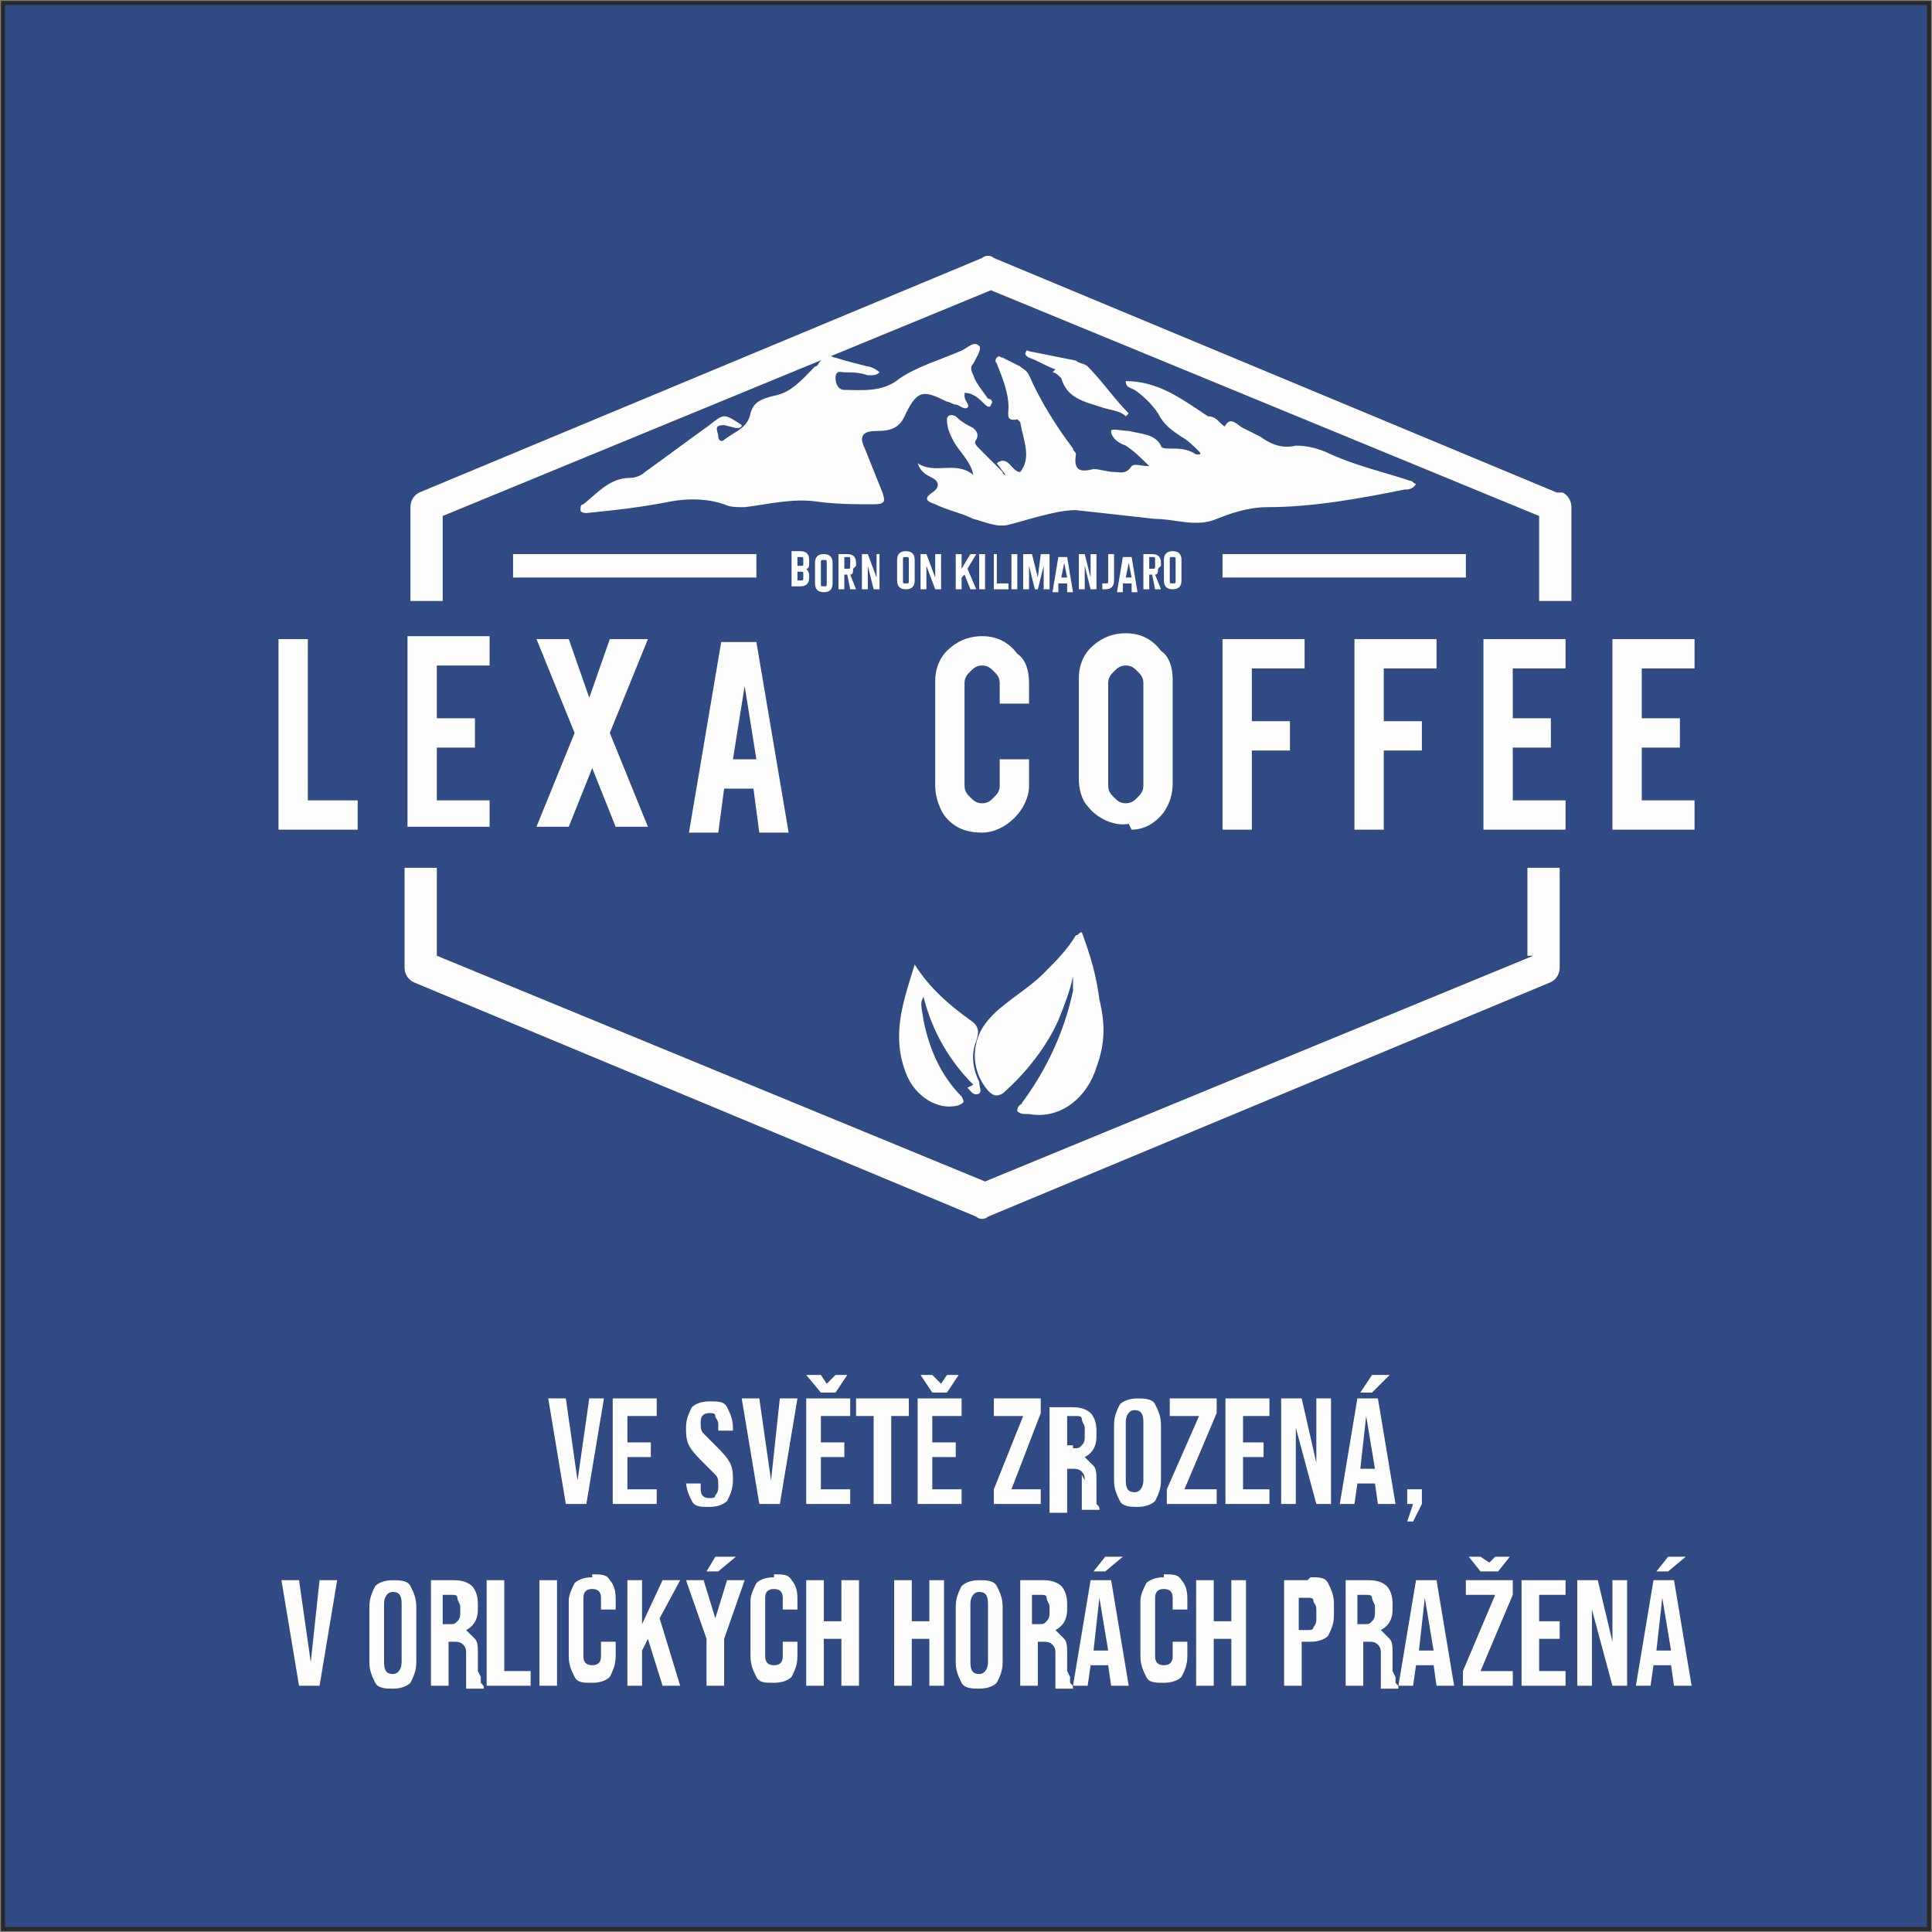 <?xml version="1.0" encoding="UTF-8"?>
<!DOCTYPE svg PUBLIC "-//W3C//DTD SVG 1.1//EN" "http://www.w3.org/Graphics/SVG/1.1/DTD/svg11.dtd">
<!-- Creator: CorelDRAW X6 -->
<svg xmlns="http://www.w3.org/2000/svg" xml:space="preserve" width="100px" height="100px" version="1.1" style="shape-rendering:geometricPrecision; text-rendering:geometricPrecision; image-rendering:optimizeQuality; fill-rule:evenodd; clip-rule:evenodd"
viewBox="0 0 659 659"
 xmlns:xlink="http://www.w3.org/1999/xlink">
 <rect x="0" y="0" width="659" height="659" fill="#808080" stroke="none"/>
 <defs>
  <style type="text/css">
   <![CDATA[
    .str0 {stroke:#2B2A29;stroke-width:1.391}
    .fil1 {fill:#FEFEFE}
    .fil0 {fill:#304A83}
   ]]>
  </style>
 </defs>
 <g id="Vrstva_x0020_1">
  <rect class="fil0 str0" x="1" y="1" width="657" height="657"/>
  <g id="Lexa-coffee-logo-a-slogan.eps">
   <polygon class="fil1" points="206,477 201,477 197,505 197,505 193,477 187,477 193,513 200,513 "/>
   <polygon class="fil1" points="224,483 224,477 209,477 209,513 224,513 224,508 214,508 214,497 222,497 222,492 214,492 214,483 "/>
   <path class="fil1" d="M234 503l0 2c0,3 1,5 2,7 1,2 3,2 6,2 3,0 5,-1 6,-2 1,-2 2,-4 2,-7 0,-2 0,-4 -1,-6 -1,-2 -3,-4 -5,-6 -2,-2 -3,-3 -4,-4 -1,-1 -1,-2 -1,-4 0,-2 1,-3 3,-3 1,0 2,0 2,1 0,1 1,1 1,3l0 2 5 0 0 -1c0,-3 -1,-5 -2,-7 -1,-2 -3,-2 -6,-2 -3,0 -5,1 -6,2 -1,2 -2,4 -2,7 0,2 0,4 1,6 1,2 3,4 5,6 2,2 3,3 4,4 1,1 1,2 1,4 0,1 0,2 -1,3 0,1 -1,1 -2,1 -2,0 -3,-1 -3,-3l0 -2 -5 0z"/>
   <polygon class="fil1" points="266,513 272,477 266,477 263,505 263,505 259,477 253,477 259,513 "/>
   <polygon class="fil1" points="275,513 290,513 290,508 280,508 280,497 288,497 288,492 280,492 280,483 290,483 290,477 275,477 "/>
   <polygon class="fil1" points="289,469 285,469 282,472 280,469 275,469 280,475 285,475 "/>
   <polygon class="fil1" points="310,477 292,477 292,483 298,483 298,513 304,513 304,483 310,483 "/>
   <polygon class="fil1" points="327,469 323,469 321,472 318,469 314,469 318,475 323,475 "/>
   <polygon class="fil1" points="313,513 328,513 328,508 318,508 318,497 326,497 326,492 318,492 318,483 328,483 328,477 313,477 "/>
   <polygon class="fil1" points="339,513 355,513 355,508 345,508 355,482 355,477 339,477 339,483 349,483 339,508 "/>
   <path class="fil1" d="M366 493l-2 0 0 -10 3 0c1,0 2,0 2,1 0,1 1,2 1,3l0 3c0,1 0,2 -1,3 -1,1 -1,1 -3,1zm3 10l0 7c0,1 0,2 0,3 0,1 0,1 0,2l6 0c0,-1 0,-1 -1,-2 0,-1 0,-1 0,-2l0 -6c0,-2 0,-4 -1,-5 -1,-1 -2,-2 -3,-3l0 0c2,-1 4,-3 4,-7l0 -2c0,-3 -1,-5 -2,-6 -1,-1 -3,-2 -6,-2l-8 0 0 36 6 0 0 -15 2 0c1,0 2,0 3,1 1,1 1,2 1,3z"/>
   <path class="fil1" d="M390 505c0,2 -1,4 -3,4 -2,0 -3,-1 -3,-4l0 -20c0,-2 1,-4 3,-4 2,0 3,1 3,4l0 20zm6 0l0 -19c0,-3 -1,-5 -2,-7 -1,-2 -4,-2 -6,-2 -3,0 -5,1 -6,2 -1,2 -2,4 -2,7l0 19c0,3 1,5 2,7 1,2 4,2 6,2 3,0 5,-1 6,-2 1,-2 2,-4 2,-7z"/>
   <polygon class="fil1" points="398,513 415,513 415,508 404,508 415,482 415,477 399,477 399,483 409,483 398,508 "/>
   <polygon class="fil1" points="418,513 433,513 433,508 424,508 424,497 431,497 431,492 424,492 424,483 433,483 433,477 418,477 "/>
   <polygon class="fil1" points="442,487 442,487 449,513 454,513 454,477 449,477 449,499 449,499 444,477 437,477 437,513 442,513 "/>
   <polygon class="fil1" points="468,469 464,475 468,475 474,469 "/>
   <path class="fil1" d="M464 501l2 -18 0 0 3 18 -5 0zm-1 -24l-6 36 5 0 1 -7 6 0 0 0 1 7 6 0 -6 -36 -8 0z"/>
   <polygon class="fil1" points="482,519 485,513 485,508 480,508 480,513 482,513 480,519 "/>
   <polygon class="fil1" points="106,567 106,567 102,539 96,539 102,575 109,575 115,539 109,539 "/>
   <path class="fil1" d="M137 567c0,2 -1,4 -3,4 -2,0 -3,-1 -3,-4l0 -20c0,-2 1,-4 3,-4 2,0 3,1 3,4l0 20zm-3 -28c-3,0 -5,1 -6,2 -1,2 -2,4 -2,7l0 19c0,3 1,5 2,7 1,2 4,2 6,2 3,0 5,-1 6,-2 1,-2 2,-4 2,-7l0 -19c0,-3 -1,-5 -2,-7 -1,-2 -4,-2 -6,-2z"/>
   <path class="fil1" d="M157 550c0,1 0,2 -1,3 -1,1 -1,1 -3,1l-2 0 0 -10 3 0c1,0 2,0 2,1 0,1 1,2 1,3l0 3zm6 20l0 -6c0,-2 0,-4 -1,-5 -1,-1 -2,-2 -3,-3l0 0c2,-1 4,-3 4,-7l0 -2c0,-3 -1,-5 -2,-6 -1,-1 -3,-2 -6,-2l-8 0 0 36 6 0 0 -15 2 0c1,0 2,0 3,1 1,1 1,2 1,3l0 7c0,1 0,2 0,3 0,1 0,1 0,2l6 0c0,-1 0,-1 -1,-2 0,-1 0,-1 0,-2z"/>
   <polygon class="fil1" points="172,539 166,539 166,575 181,575 181,570 172,570 "/>
   <polygon class="fil1" points="184,575 190,575 190,539 184,539 "/>
   <path class="fil1" d="M202 538c-3,0 -5,1 -6,2 -1,2 -2,4 -2,6l0 19c0,3 1,5 2,7 1,2 3,2 6,2 3,0 5,-1 6,-2 1,-2 2,-4 2,-7l0 -5 -5 0 0 5c0,2 -1,3 -3,3 -2,0 -3,-1 -3,-3l0 -20c0,-2 1,-3 3,-3 2,0 3,1 3,3l0 4 5 0 0 -4c0,-3 -1,-5 -2,-6 -1,-2 -3,-2 -6,-2z"/>
   <polygon class="fil1" points="232,539 226,539 219,554 219,539 214,539 214,575 219,575 219,563 221,559 226,575 232,575 225,552 "/>
   <polygon class="fil1" points="244,552 244,552 240,539 234,539 241,559 241,575 247,575 247,559 254,539 248,539 "/>
   <polygon class="fil1" points="241,536 245,536 251,531 244,531 "/>
   <path class="fil1" d="M264 538c-3,0 -5,1 -6,2 -1,2 -2,4 -2,6l0 19c0,3 1,5 2,7 1,2 3,2 6,2 3,0 5,-1 6,-2 1,-2 2,-4 2,-7l0 -5 -5 0 0 5c0,2 -1,3 -3,3 -2,0 -3,-1 -3,-3l0 -20c0,-2 1,-3 3,-3 2,0 3,1 3,3l0 4 5 0 0 -4c0,-3 -1,-5 -2,-6 -1,-2 -3,-2 -6,-2z"/>
   <polygon class="fil1" points="287,553 281,553 281,539 275,539 275,575 281,575 281,559 287,559 287,575 293,575 293,539 287,539 "/>
   <polygon class="fil1" points="317,553 311,553 311,539 305,539 305,575 311,575 311,559 317,559 317,575 322,575 322,539 317,539 "/>
   <path class="fil1" d="M337 567c0,2 -1,4 -3,4 -2,0 -3,-1 -3,-4l0 -20c0,-2 1,-4 3,-4 2,0 3,1 3,4l0 20zm-3 -28c-3,0 -5,1 -6,2 -1,2 -2,4 -2,7l0 19c0,3 1,5 2,7 1,2 4,2 6,2 3,0 5,-1 6,-2 1,-2 2,-4 2,-7l0 -19c0,-3 -1,-5 -2,-7 -1,-2 -4,-2 -6,-2z"/>
   <path class="fil1" d="M358 550c0,1 0,2 -1,3 -1,1 -1,1 -3,1l-2 0 0 -10 3 0c1,0 2,0 2,1 0,1 1,2 1,3l0 3zm6 20l0 -6c0,-2 0,-4 -1,-5 -1,-1 -2,-2 -3,-3l0 0c2,-1 4,-3 4,-7l0 -2c0,-3 -1,-5 -2,-6 -1,-1 -3,-2 -6,-2l-8 0 0 36 6 0 0 -15 2 0c1,0 2,0 3,1 1,1 1,2 1,3l0 7c0,1 0,2 0,3 0,1 0,1 0,2l6 0c0,-1 0,-1 -1,-2 0,-1 0,-1 0,-2z"/>
   <polygon class="fil1" points="383,531 377,531 373,536 377,536 "/>
   <path class="fil1" d="M373 563l2 -18 0 0 3 18 -5 0zm-1 -24l-6 36 5 0 1 -7 6 0 0 0 1 7 6 0 -6 -36 -8 0z"/>
   <path class="fil1" d="M397 538c-3,0 -5,1 -6,2 -1,2 -2,4 -2,6l0 19c0,3 1,5 2,7 1,2 3,2 6,2 3,0 5,-1 6,-2 1,-2 2,-4 2,-7l0 -5 -5 0 0 5c0,2 -1,3 -3,3 -2,0 -3,-1 -3,-3l0 -20c0,-2 1,-3 3,-3 2,0 3,1 3,3l0 4 5 0 0 -4c0,-3 -1,-5 -2,-6 -1,-2 -3,-2 -6,-2z"/>
   <polygon class="fil1" points="420,553 414,553 414,539 408,539 408,575 414,575 414,559 420,559 420,575 425,575 425,539 420,539 "/>
   <path class="fil1" d="M449 552c0,1 0,2 -1,3 0,1 -1,1 -2,1l-3 0 0 -11 3 0c1,0 2,0 2,1 0,1 1,1 1,3l0 4zm-3 -13l-8 0 0 36 6 0 0 -15 3 0c3,0 5,-1 6,-2 1,-2 2,-4 2,-7l0 -4c0,-3 -1,-5 -2,-7 -1,-2 -3,-2 -6,-2z"/>
   <path class="fil1" d="M469 550c0,1 0,2 -1,3 -1,1 -1,1 -3,1l-2 0 0 -10 3 0c1,0 2,0 2,1 0,1 1,2 1,3l0 3zm6 20l0 -6c0,-2 0,-4 -1,-5 -1,-1 -2,-2 -3,-3l0 0c2,-1 4,-3 4,-7l0 -2c0,-3 -1,-5 -2,-6 -1,-1 -3,-2 -6,-2l-8 0 0 36 6 0 0 -15 2 0c1,0 2,0 3,1 1,1 1,2 1,3l0 7c0,1 0,2 0,3 0,1 0,1 0,2l6 0c0,-1 0,-1 -1,-2 0,-1 0,-1 0,-2z"/>
   <path class="fil1" d="M484 563l2 -18 0 0 3 18 -5 0zm-1 -24l-6 36 5 0 1 -7 6 0 0 0 1 7 6 0 -6 -36 -8 0z"/>
   <polygon class="fil1" points="515,531 510,531 508,533 505,531 501,531 505,536 511,536 "/>
   <polygon class="fil1" points="500,544 510,544 499,570 499,575 516,575 516,570 505,570 516,544 516,539 500,539 "/>
   <polygon class="fil1" points="519,575 534,575 534,570 525,570 525,559 532,559 532,553 525,553 525,544 534,544 534,539 519,539 "/>
   <polygon class="fil1" points="550,560 550,560 545,539 538,539 538,575 543,575 543,549 543,549 550,575 555,575 555,539 550,539 "/>
   <polygon class="fil1" points="569,531 565,536 569,536 575,531 "/>
   <path class="fil1" d="M565 563l2 -18 0 0 3 18 -5 0zm-1 -24l-6 36 5 0 1 -7 6 0 0 0 1 7 6 0 -6 -36 -8 0z"/>
   <path class="fil1" d="M343 162c0,0 -1,0 -1,-1 -3,-3 -5,-5 -8,-8 -1,-1 -2,-2 -1,-3 1,-2 0,-3 -1,-4 -2,-1 -4,-2 -6,-4 -2,-1 -3,0 -3,1 0,3 1,5 2,7 2,4 6,7 7,12 -6,-5 -13,0 -19,-4 1,3 3,4 5,5 2,1 3,3 0,5 -3,2 -2,3 1,4 4,2 9,3 13,5 4,1 8,3 12,2 4,-1 7,-2 11,-3 4,-1 8,-2 12,-2 9,1 18,2 27,3 7,0 14,3 21,0 5,-2 11,-4 17,-4 16,0 32,-3 47,-6 1,0 3,0 4,-2 -1,0 -1,-1 -2,-1 -9,-3 -18,-5 -27,-9 -4,-2 -8,-3 -12,-3 -4,1 -8,0 -12,-3 -2,-1 -4,-2 -6,-3 -2,-1 -4,-4 -6,-1 0,1 -1,0 -2,-1 -1,-1 -2,-2 -4,-2 -9,-6 -17,-12 -28,-12 0,2 1,2 3,3 3,2 6,5 8,8 2,4 5,6 8,8 2,1 4,3 6,5 0,0 1,1 0,1 0,0 -1,0 -1,0 -3,-2 -6,-2 -9,-2 -1,0 -3,0 -3,-1 -2,-4 -7,-4 -11,-5 -2,0 -6,-1 -6,0 0,2 2,4 5,5 3,2 5,4 8,7 -3,0 -5,-1 -6,0 -2,3 -4,2 -6,2 -2,0 -5,-1 -7,-1 -4,1 -7,1 -6,-5 0,-1 -1,-1 -1,-2 -6,-8 -11,-16 -15,-25 -1,-2 -2,-2 -3,-3 -2,-1 -4,-2 -6,-3 -1,0 -1,-1 -2,0 -1,1 0,2 0,2 2,5 4,10 4,15 0,2 -1,5 3,4 0,0 1,1 1,1 1,6 4,12 0,17 -3,0 -4,-6 -8,-3z"/>
   <path class="fil1" d="M281 126c0,0 0,0 0,0 0,0 0,0 0,0l0 0z"/>
   <path class="fil1" d="M251 146c1,0 2,0 2,-1 -6,-4 -6,-4 -11,0 -7,5 -15,11 -22,16 -1,1 -3,2 -5,2 -7,0 -11,5 -16,9 -1,0 -1,1 -1,2 0,1 2,1 2,1 10,-1 19,-2 29,-4 6,-1 12,-1 18,1 2,1 4,1 7,1 8,-1 16,-3 24,-2 7,1 13,1 20,1 4,0 4,-1 3,-4 -2,-5 -4,-10 -6,-15 -2,-4 -1,-6 4,-6 5,0 8,-1 10,-6 4,-8 6,-8 14,-4 1,0 2,1 3,1 1,0 3,2 4,1 1,-1 -1,-2 -1,-4 0,0 0,0 0,-1 3,0 5,2 7,4 1,1 2,1 2,0 1,-1 0,-2 -1,-2 -2,-3 -4,-5 -5,-8 -1,-2 -1,-3 0,-4 1,-2 3,-5 2,-6 -2,-2 -4,1 -7,2 -7,3 -14,5 -20,9 -6,5 -13,4 -19,4 -2,0 -3,-2 -3,-4 0,-3 2,-2 3,-2 3,0 5,0 8,1 2,0 3,0 4,-1 -1,-1 -3,-2 -4,-2 -4,-1 -8,-2 -11,-3 -1,0 -2,-1 -3,-1 -1,0 -2,1 -2,2 -1,1 -1,2 -2,2 -4,4 -8,9 -14,10 -4,1 -7,2 -8,6 -1,5 -5,6 -9,9 -1,1 -2,0 -2,-1 0,-2 -2,-4 2,-4z"/>
   <path class="fil1" d="M349 376c-1,1 -2,1 -2,3 1,1 2,1 4,1 11,2 20,-6 23,-16 3,-8 3,-15 1,-23 -1,-8 -3,-15 -6,-23 -1,0 -1,1 -2,1 -3,5 -7,9 -11,13 -6,6 -14,10 -19,16 -6,7 -6,17 0,24 2,2 3,2 5,1 8,-7 15,-16 19,-25 2,-5 4,-10 5,-15 0,1 0,2 0,2 0,1 0,2 0,3 -3,14 -9,27 -18,39z"/>
   <path class="fil1" d="M330 371c1,1 2,3 4,2 1,-1 0,-2 0,-4 -2,-4 -3,-9 -1,-14 1,-3 1,-5 -2,-7 -7,-5 -14,-11 -19,-19 -4,13 -8,24 -3,37 3,8 11,13 18,11 2,-1 2,-1 1,-3 -7,-7 -11,-16 -13,-26 -1,-6 -1,-6 0,-8 3,12 9,22 17,30z"/>
   <path class="fil1" d="M359 127c1,0 2,1 3,2 2,7 8,8 14,10 3,1 6,1 8,3 0,0 1,-1 1,-1 -5,-5 -9,-11 -14,-16 -1,-1 -3,-1 -4,-2 -5,-1 -10,-2 -15,-3 -1,0 -2,-1 -2,0 -1,1 1,2 1,2 3,1 6,3 9,4z"/>
   <path class="fil1" d="M105 273c0,0 0,0 0,0l0 -55c0,0 0,0 0,0l-10 0c0,0 0,0 0,0l0 65c0,0 0,0 0,0l27 0c0,0 0,0 0,0l0 -10c0,0 0,0 0,0l-17 0z"/>
   <path class="fil1" d="M167 283c0,0 0,0 0,0l0 -10c0,0 0,0 0,0l-18 0c0,0 0,0 0,0l0 -18c0,0 0,0 0,0l13 0c0,0 0,0 0,0l0 -10c0,0 0,0 0,0l-13 0c0,0 0,0 0,0l0 -18c0,0 0,0 0,0l18 0c0,0 0,0 0,0l0 -10c0,0 0,0 0,0l-28 0c0,0 0,0 0,0l0 65c0,0 0,0 0,0l28 0z"/>
   <path class="fil1" d="M219 218c0,0 0,0 0,0l-11 0c0,0 0,0 0,0l-7 20c0,0 0,0 0,0l-7 -20c0,0 0,0 0,0l-11 0c0,0 0,0 0,0l13 32c0,0 0,0 0,0l-13 32c0,0 0,0 0,0l11 0c0,0 0,0 0,0l8 -20c0,0 0,0 0,0l8 20c0,0 0,0 0,0l11 0c0,0 0,0 0,0l-13 -32c0,0 0,0 0,0l13 -32z"/>
   <path class="fil1" d="M257 259l-7 0c0,0 0,0 0,0l4 -25c0,0 0,0 0,0l4 25c0,0 0,0 0,0zm3 -40l-14 0c0,0 0,0 0,0l-11 65c0,0 0,0 0,0l10 0c0,0 0,0 0,0l2 -15c0,0 0,0 0,0l10 0c0,0 0,0 0,0l2 15c0,0 0,0 0,0l10 0c0,0 0,0 0,0l-11 -65c0,0 0,0 0,0z"/>
   <path class="fil1" d="M319 233l0 35c0,3 1,7 3,10 3,4 7,6 13,6 4,0 8,-2 11,-5 3,-3 5,-7 5,-11l0 -9c0,0 0,0 0,0l-10 0c0,0 0,0 0,0l0 9c0,2 -1,3 -2,4 -1,1 -2,2 -4,2 -2,0 -3,-1 -4,-2 -1,-1 -2,-2 -2,-4l0 -35c0,-2 1,-3 2,-4 1,-1 2,-2 4,-2 2,0 3,1 4,2 1,1 2,2 2,4l0 7c0,0 0,0 0,0l10 0c0,0 0,0 0,0l0 -7c0,-4 -1,-8 -4,-10 -3,-4 -7,-6 -12,-6 -5,0 -9,2 -12,5 -3,3 -4,7 -4,10z"/>
   <path class="fil1" d="M378 268l0 -35c0,-2 1,-3 2,-4 1,-1 2,-2 4,-2 2,0 3,1 4,2 1,1 2,2 2,4l0 35c0,2 -1,3 -2,4 -1,1 -2,2 -4,2 -2,0 -3,-1 -4,-2 -1,-1 -2,-2 -2,-4zm8 15c4,0 8,-2 11,-6 2,-3 3,-6 3,-10l0 -35c0,-4 -1,-8 -4,-10 -3,-4 -7,-6 -12,-6 -5,0 -9,2 -12,5 -3,3 -4,7 -4,10l0 35c0,3 1,7 3,9 3,4 9,7 14,6z"/>
   <path class="fil1" d="M427 228l18 0c0,0 0,0 0,0l0 -10c0,0 0,0 0,0l-28 0c0,0 0,0 0,0l0 65c0,0 0,0 0,0l10 0c0,0 0,0 0,0l0 -27c0,0 0,0 0,0l13 0c0,0 0,0 0,0l0 -10c0,0 0,0 0,0l-13 0c0,0 0,0 0,0l0 -18c0,0 0,0 0,0z"/>
   <path class="fil1" d="M472 228l18 0c0,0 0,0 0,0l0 -10c0,0 0,0 0,0l-28 0c0,0 0,0 0,0l0 65c0,0 0,0 0,0l10 0c0,0 0,0 0,0l0 -27c0,0 0,0 0,0l13 0c0,0 0,0 0,0l0 -10c0,0 0,0 0,0l-13 0c0,0 0,0 0,0l0 -18c0,0 0,0 0,0z"/>
   <path class="fil1" d="M516 228l18 0c0,0 0,0 0,0l0 -10c0,0 0,0 0,0l-28 0c0,0 0,0 0,0l0 65c0,0 0,0 0,0l28 0c0,0 0,0 0,0l0 -10c0,0 0,0 0,0l-18 0c0,0 0,0 0,0l0 -18c0,0 0,0 0,0l13 0c0,0 0,0 0,0l0 -10c0,0 0,0 0,0l-13 0c0,0 0,0 0,0l0 -18c0,0 0,0 0,0z"/>
   <path class="fil1" d="M560 228l18 0c0,0 0,0 0,0l0 -10c0,0 0,0 0,0l-28 0c0,0 0,0 0,0l0 65c0,0 0,0 0,0l28 0c0,0 0,0 0,0l0 -10c0,0 0,0 0,0l-18 0c0,0 0,0 0,0l0 -18c0,0 0,0 0,0l13 0c0,0 0,0 0,0l0 -10c0,0 0,0 0,0l-13 0c0,0 0,0 0,0l0 -18c0,0 0,0 0,0z"/>
   <path class="fil1" d="M531 168l-192 -80c-1,-1 -3,-1 -4,0l-192 80c-2,1 -3,3 -3,5l0 32 11 0 0 -29 187 -77 187 77 0 29 11 0 0 -32c0,-2 -1,-4 -3,-5z"/>
   <path class="fil1" d="M523 326l-187 77 -187 -77 0 -30 -11 0 0 34c0,2 1,4 3,5l192 80c1,1 3,1 4,0l192 -80c2,-1 3,-3 3,-5l0 -34 -11 0 0 30z"/>
   <polygon class="fil1" points="175,197 258,197 258,189 175,189 "/>
   <polygon class="fil1" points="500,189 417,189 417,197 500,197 "/>
   <path class="fil1" d="M272 199l0 -4 1 0c1,0 1,0 1,1l0 1c0,1 0,1 -1,1l-1 0zm0 -9l1 0c1,0 1,0 1,1l0 1c0,1 0,1 -1,1l-1 0 0 -3zm4 7l0 -1c0,-1 -1,-2 -1,-2 1,0 1,-1 1,-2l0 -1c0,-2 -1,-3 -3,-3l-3 0 0 12 3 0c2,0 3,-1 3,-3z"/>
   <path class="fil1" d="M282 192l0 7c0,1 0,1 -1,1 -1,0 -1,0 -1,-1l0 -7c0,-1 0,-1 1,-1 1,0 1,0 1,1zm-4 0l0 7c0,2 1,3 3,3 2,0 3,-1 3,-3l0 -7c0,-2 -1,-3 -3,-3 -2,0 -3,1 -3,3z"/>
   <path class="fil1" d="M290 193c0,1 0,1 -1,1l-1 0 0 -4 1 0c1,0 1,0 1,1l0 1zm2 0l0 -1c0,-2 -1,-3 -3,-3l-3 0 0 12 2 0 0 -5 1 0 1 5 2 0 -2 -5c1,0 1,-1 1,-2z"/>
   <polygon class="fil1" points="299,197 296,189 294,189 294,201 296,201 296,193 298,201 300,201 300,189 299,189 "/>
   <path class="fil1" d="M308 198l0 -7c0,-1 0,-1 1,-1 1,0 1,0 1,1l0 7c0,1 0,1 -1,1 -1,0 -1,0 -1,-1zm4 0l0 -7c0,-2 -1,-3 -3,-3 -2,0 -3,1 -3,3l0 7c0,2 1,3 3,3 2,0 3,-1 3,-3z"/>
   <polygon class="fil1" points="319,197 316,189 314,189 314,201 316,201 316,193 319,201 321,201 321,189 319,189 "/>
   <polygon class="fil1" points="326,189 326,201 328,201 328,197 329,196 331,201 333,201 330,194 333,189 331,189 328,194 328,189 "/>
   <polygon class="fil1" points="336,189 334,189 334,201 336,201 "/>
   <polygon class="fil1" points="339,189 339,201 344,201 344,199 340,199 340,189 "/>
   <polygon class="fil1" points="347,189 345,189 345,201 347,201 "/>
   <polygon class="fil1" points="358,201 358,189 355,189 354,197 352,189 349,189 349,201 351,201 351,193 353,201 354,201 356,193 356,201 "/>
   <path class="fil1" d="M363 192l1 5 -2 0 1 -5zm-1 7l2 0 0 3 2 0 -2 -12 -3 0 -2 12 2 0 0 -3z"/>
   <polygon class="fil1" points="370,193 372,201 374,201 374,189 372,189 372,197 370,189 368,189 368,201 370,201 "/>
   <path class="fil1" d="M380 198l0 -9 -2 0 0 9c0,1 0,1 -1,1 0,0 -1,0 -1,0l0 2c0,0 1,0 1,0 2,0 3,-1 3,-3z"/>
   <path class="fil1" d="M385 192l1 5 -2 0 1 -5zm1 7l0 3 2 0 -2 -12 -3 0 -2 12 2 0 0 -3 2 0z"/>
   <path class="fil1" d="M394 193c0,1 0,1 -1,1l-1 0 0 -4 1 0c1,0 1,0 1,1l0 1zm2 0l0 -1c0,-2 -1,-3 -3,-3l-3 0 0 12 2 0 0 -5 1 0 1 5 2 0 -2 -5c1,0 1,-1 1,-2z"/>
   <path class="fil1" d="M399 198l0 -7c0,-1 0,-1 1,-1 1,0 1,0 1,1l0 7c0,1 0,1 -1,1 -1,0 -1,0 -1,-1zm4 0l0 -7c0,-2 -1,-3 -3,-3 -2,0 -3,1 -3,3l0 7c0,2 1,3 3,3 2,0 3,-1 3,-3z"/>
  </g>
 </g>
</svg>

